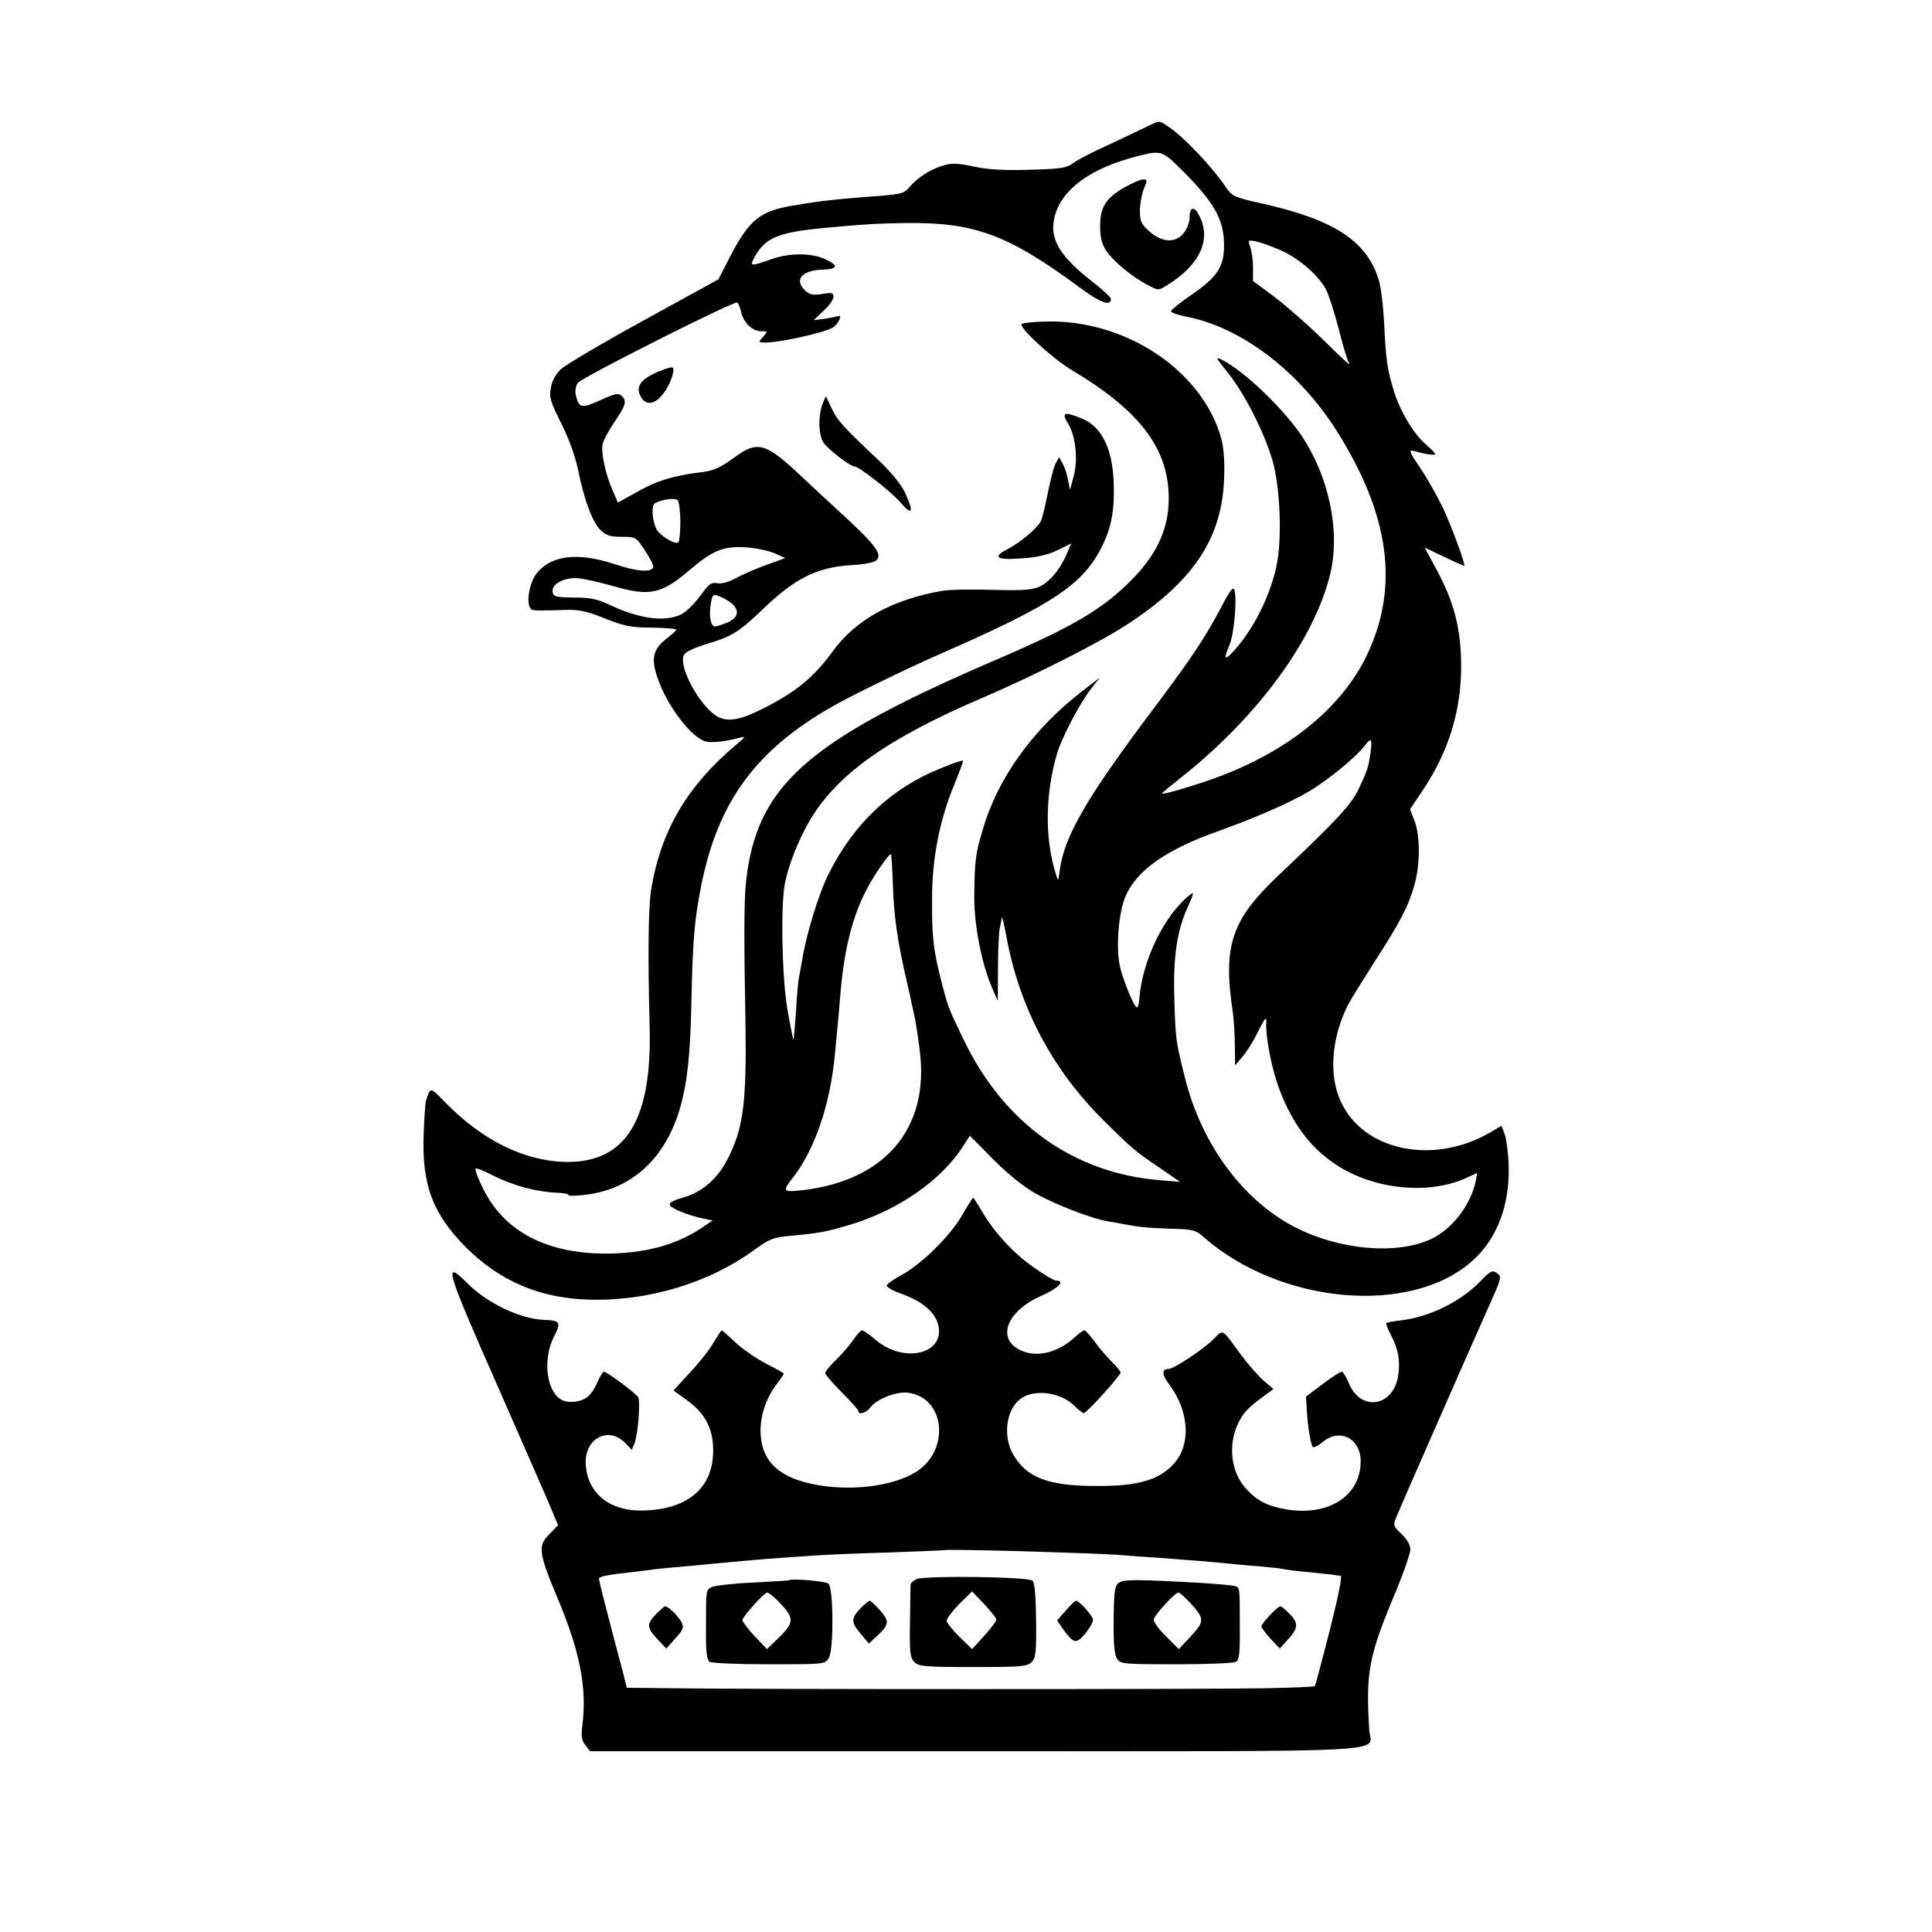 <?xml version="1.0" standalone="no"?>
<!DOCTYPE svg PUBLIC "-//W3C//DTD SVG 20010904//EN"
 "http://www.w3.org/TR/2001/REC-SVG-20010904/DTD/svg10.dtd">
<svg version="1.0" xmlns="http://www.w3.org/2000/svg"
 width="700pt" height="700pt" viewBox="0 0 700 700"
 preserveAspectRatio="xMidYMid meet">
<g transform="translate(0,700) scale(0.1,-0.1)"
fill="#000000" stroke="none">
<path d="M4155 6541 c-22 -11 -84 -40 -137 -65 -54 -24 -112 -54 -128 -66 -26
-19 -47 -22 -158 -25 -90 -3 -149 0 -201 11 -61 13 -82 14 -115 4 -46 -14 -91
-43 -121 -78 -22 -25 -26 -26 -165 -36 -111 -9 -158 -14 -258 -31 -119 -20
-157 -51 -227 -185 l-42 -82 -269 -148 c-148 -81 -283 -161 -300 -176 -20 -19
-34 -43 -38 -69 -7 -34 -2 -50 38 -130 28 -56 51 -120 61 -170 23 -111 51
-185 80 -215 21 -20 35 -25 78 -25 51 0 52 -1 84 -50 18 -27 32 -54 30 -60 -7
-20 -59 -16 -140 11 -131 43 -225 33 -279 -29 -30 -34 -44 -114 -24 -134 5 -6
29 -6 123 -3 49 2 78 -4 145 -31 71 -28 96 -33 170 -33 49 -1 88 -4 88 -7 0
-4 -15 -18 -34 -32 -50 -39 -58 -72 -34 -142 34 -102 123 -218 176 -232 22 -5
71 0 122 14 22 6 22 3 -10 -23 -181 -152 -276 -314 -311 -529 -10 -62 -12
-239 -5 -505 7 -327 -86 -479 -295 -480 -153 0 -310 76 -447 217 -55 56 -52
56 -69 3 -2 -8 -6 -62 -8 -120 -7 -183 33 -289 154 -410 123 -123 270 -185
449 -189 216 -5 435 62 600 184 52 37 65 42 132 48 97 9 120 13 205 38 177 52
336 162 415 287 l24 37 85 -86 c55 -55 111 -100 156 -125 73 -40 203 -90 258
-99 18 -3 43 -7 57 -10 63 -12 91 -14 172 -17 80 -2 90 -4 120 -31 277 -242
746 -285 971 -87 92 81 139 206 133 354 -2 45 -9 94 -15 109 l-11 28 -42 -25
c-215 -123 -476 -61 -548 132 -35 94 -22 221 35 333 10 19 53 88 95 154 92
142 123 201 144 276 22 74 22 183 1 235 l-16 42 45 67 c94 140 140 288 140
450 0 135 -25 233 -89 351 l-43 80 69 -33 c38 -18 71 -33 74 -33 7 0 -42 134
-77 210 -20 41 -56 106 -82 144 -40 59 -43 67 -23 62 40 -12 77 -17 77 -11 0
3 -14 18 -32 33 -44 37 -94 119 -117 193 -25 80 -30 118 -36 249 -3 58 -11
127 -19 154 -43 143 -162 221 -430 280 -93 21 -103 26 -124 57 -53 78 -153
183 -210 221 -33 22 -29 22 -77 -1z m133 -163 c114 -115 147 -175 147 -268 0
-76 -25 -114 -115 -176 -41 -28 -76 -56 -77 -61 -2 -5 23 -14 54 -20 199 -38
409 -197 546 -414 193 -305 228 -568 108 -816 -93 -191 -288 -348 -551 -443
-84 -30 -190 -61 -190 -55 0 2 28 25 63 53 284 223 492 508 548 748 35 155 -7
352 -109 501 -68 98 -203 227 -282 268 -28 15 -27 11 20 -47 60 -75 131 -215
161 -318 28 -101 35 -287 13 -385 -25 -112 -86 -231 -158 -308 -30 -32 -33
-25 -11 27 16 38 27 161 18 197 -5 16 -16 1 -52 -68 -56 -105 -105 -178 -220
-332 -268 -355 -348 -493 -363 -626 -4 -30 -4 -30 -16 10 -37 126 -34 283 8
425 18 60 82 181 122 233 l33 42 -61 -47 c-181 -139 -308 -315 -363 -503 -27
-89 -30 -117 -31 -242 -1 -107 28 -251 67 -338 l18 -41 1 121 c0 66 3 131 7
145 3 14 6 30 7 35 1 6 8 -24 16 -66 46 -255 165 -481 348 -664 111 -110 115
-113 213 -180 l68 -47 -74 6 c-312 26 -563 206 -708 506 -55 114 -57 118 -78
198 -33 125 -39 176 -38 317 0 145 28 286 80 411 19 47 34 86 32 88 -2 2 -38
-10 -79 -27 -180 -72 -316 -200 -407 -382 -37 -73 -82 -221 -97 -315 -3 -19
-8 -46 -11 -60 -3 -14 -8 -70 -11 -125 -4 -55 -8 -101 -9 -103 -1 -1 -11 48
-22 110 -20 116 -25 379 -9 458 14 69 49 156 88 224 100 171 284 301 633 450
184 79 425 201 523 266 237 156 339 310 347 524 3 57 -1 111 -9 143 -66 248
-347 437 -639 428 -43 -1 -81 -5 -85 -9 -12 -12 111 -125 183 -168 235 -140
341 -273 349 -442 6 -119 -36 -218 -134 -317 -104 -106 -215 -171 -490 -289
-687 -295 -869 -456 -907 -805 -7 -66 -8 -191 -2 -515 4 -274 -7 -368 -56
-472 -40 -86 -98 -138 -177 -159 -28 -8 -44 -17 -41 -25 5 -13 68 -38 121 -49
l34 -7 -37 -25 c-91 -62 -200 -92 -336 -95 -226 -3 -384 79 -461 240 -17 35
-28 65 -25 68 2 3 31 -8 63 -25 76 -38 159 -60 240 -63 19 -1 34 -4 34 -8 0
-4 30 -3 68 2 165 22 285 134 337 317 25 88 36 187 40 376 5 232 11 302 36
428 61 303 197 489 476 648 68 39 265 135 388 189 412 180 521 253 589 393 34
68 45 134 41 232 -5 122 -45 201 -116 229 -64 26 -74 22 -49 -19 28 -45 37
-135 19 -195 l-12 -45 -7 35 c-3 19 -12 46 -19 59 l-14 25 -13 -25 c-7 -14
-19 -62 -28 -107 -9 -46 -20 -91 -25 -101 -15 -27 -76 -78 -123 -102 -51 -26
-37 -38 39 -33 73 4 110 13 156 36 l38 19 -16 -38 c-24 -57 -64 -104 -102
-120 -27 -11 -67 -13 -170 -10 -73 2 -155 1 -181 -4 -181 -32 -312 -105 -395
-219 -67 -93 -135 -149 -254 -208 -87 -44 -133 -50 -172 -23 -64 46 -133 179
-113 218 7 12 40 27 89 42 82 24 111 42 190 117 123 120 204 160 335 167 37 2
74 9 82 16 25 21 0 54 -115 161 -57 52 -132 122 -167 155 -118 110 -148 118
-228 60 -62 -45 -78 -51 -139 -58 -27 -3 -75 -12 -105 -21 -52 -16 -73 -26
-149 -69 l-32 -18 -19 43 c-26 59 -44 141 -36 171 3 13 21 46 39 73 44 65 49
80 31 98 -13 13 -22 12 -79 -14 -68 -31 -78 -29 -89 20 -3 14 0 33 8 43 15 20
567 298 577 291 4 -2 10 -17 14 -33 8 -39 41 -71 72 -71 25 0 26 0 8 -20 -17
-19 -17 -20 1 -21 47 -3 220 35 251 54 20 12 37 48 21 42 -7 -2 -30 -7 -51
-10 l-39 -5 36 34 c20 18 36 41 36 51 0 14 -6 16 -41 10 -31 -5 -45 -3 -60 11
-43 39 -16 74 60 77 56 2 61 14 15 36 -49 25 -132 26 -199 2 -74 -26 -78 -26
-64 2 39 75 85 95 254 111 150 14 187 16 295 18 251 3 371 -41 634 -235 73
-54 111 -68 111 -40 0 6 -31 35 -69 64 -119 93 -156 157 -134 237 27 99 132
174 303 217 83 21 86 20 163 -57z m357 -287 c65 -30 134 -91 160 -141 9 -17
29 -80 45 -140 15 -60 31 -114 35 -119 13 -23 -3 -8 -95 82 -52 51 -130 119
-172 151 l-78 58 0 49 c0 26 -5 60 -10 74 -10 26 -9 26 22 20 18 -4 60 -19 93
-34z m-2180 -981 c0 -37 -3 -71 -7 -75 -10 -10 -66 23 -79 47 -16 30 -20 86
-7 94 22 14 73 21 83 12 5 -5 10 -40 10 -78z m340 -114 l40 -18 -69 -25 c-38
-14 -87 -35 -110 -48 -26 -14 -51 -21 -67 -18 -22 4 -31 -3 -62 -46 -20 -27
-50 -57 -67 -66 -59 -30 -152 -18 -260 33 -44 21 -70 27 -130 27 -67 1 -75 3
-78 21 -4 28 43 53 93 49 22 -2 78 -15 125 -28 133 -39 177 -30 280 59 81 69
122 86 200 81 36 -2 83 -12 105 -21z m-153 -183 c29 -26 22 -52 -17 -69 -19
-7 -39 -14 -44 -14 -16 0 -23 38 -16 80 6 37 8 38 33 29 15 -6 35 -18 44 -26z
m2314 -538 c-8 -56 -12 -67 -44 -135 -27 -56 -78 -111 -288 -310 -173 -163
-204 -255 -167 -500 3 -25 7 -78 7 -118 l1 -72 27 32 c16 18 40 57 54 86 28
56 33 62 32 35 -3 -44 16 -145 38 -213 47 -139 117 -237 218 -302 136 -88 329
-107 464 -48 l44 20 -5 -29 c-18 -86 -85 -174 -161 -210 -125 -58 -328 -41
-491 41 -192 98 -343 303 -403 548 -32 128 -33 135 -37 280 -5 153 9 249 50
337 20 45 22 53 8 42 -93 -72 -174 -237 -185 -377 -1 -17 -5 -32 -9 -32 -9 0
-45 86 -60 143 -17 68 -7 202 20 262 41 93 149 168 336 234 131 47 251 99 327
143 67 40 167 121 201 164 26 34 29 30 23 -21z m-1731 -477 c3 -113 16 -205
50 -352 8 -33 16 -72 19 -86 3 -14 8 -36 11 -50 3 -14 11 -64 17 -113 39 -291
-133 -486 -452 -512 -40 -3 -42 4 -11 43 82 103 139 268 156 452 3 30 7 78 10
105 3 28 7 79 10 115 14 165 45 284 98 383 26 49 80 127 85 122 2 -2 5 -50 7
-107z"/>
<path d="M4074 6321 c-68 -39 -88 -72 -88 -141 0 -41 6 -64 23 -90 26 -38 95
-95 152 -124 36 -19 37 -19 70 2 117 73 159 165 114 251 -18 36 -35 32 -35 -8
0 -16 -9 -40 -21 -55 -29 -37 -77 -36 -124 5 -30 27 -35 37 -35 75 0 25 7 60
14 79 14 32 13 35 -2 35 -9 0 -40 -13 -68 -29z"/>
<path d="M2410 5663 c-84 -30 -110 -60 -89 -99 18 -35 52 -31 83 11 27 34 46
96 30 94 -5 0 -16 -3 -24 -6z"/>
<path d="M2980 5536 c-16 -44 -15 -112 4 -140 15 -23 96 -86 112 -86 16 0 135
-93 168 -132 42 -49 48 -33 14 39 -13 28 -51 74 -92 113 -129 121 -152 146
-173 191 l-21 44 -12 -29z"/>
<path d="M3484 2594 c-44 -75 -147 -176 -220 -215 -26 -14 -49 -30 -51 -36 -2
-6 22 -20 54 -31 77 -28 122 -67 133 -115 23 -104 -127 -138 -228 -51 -22 19
-44 34 -49 34 -4 0 -18 -15 -31 -34 -12 -18 -40 -51 -62 -72 -22 -21 -40 -43
-40 -49 0 -5 27 -37 60 -70 33 -33 60 -63 60 -67 0 -16 29 -7 43 12 21 30 94
59 136 54 138 -17 155 -214 25 -290 -83 -49 -228 -67 -355 -44 -133 24 -197
82 -203 182 -4 61 18 131 58 183 14 18 26 36 26 38 0 2 -28 18 -62 35 -35 18
-85 52 -112 77 -26 25 -50 45 -51 45 -2 0 -15 -20 -30 -45 -14 -25 -53 -74
-86 -109 l-59 -64 50 -36 c65 -47 94 -102 94 -181 0 -138 -94 -216 -260 -218
-113 -1 -190 59 -201 157 -12 102 81 155 146 84 l20 -21 10 24 c13 34 22 152
13 167 -10 15 -113 92 -124 92 -4 0 -15 -18 -24 -39 -9 -22 -26 -47 -39 -55
-29 -19 -75 -21 -98 -3 -50 38 -59 149 -19 226 26 50 22 57 -39 59 -85 4 -205
61 -275 132 -90 90 -79 54 108 -370 98 -223 188 -428 199 -456 l21 -50 -32
-33 c-42 -42 -39 -66 30 -231 82 -195 107 -326 90 -461 -5 -40 -3 -55 11 -72
l17 -22 1396 0 c1572 0 1432 -7 1427 77 -13 212 -2 269 99 508 27 66 50 132
50 146 0 16 -12 37 -32 56 -28 26 -31 33 -21 56 12 31 284 650 345 786 38 85
39 91 22 103 -16 12 -23 9 -57 -26 -74 -77 -185 -132 -291 -145 -27 -3 -51 -7
-53 -10 -2 -2 5 -21 16 -42 27 -50 35 -94 27 -148 -18 -115 -138 -132 -180
-25 -9 21 -20 39 -25 39 -5 0 -36 -20 -69 -45 l-60 -45 3 -53 c4 -60 13 -116
21 -129 3 -5 19 3 36 17 62 52 138 14 138 -70 0 -126 -119 -201 -274 -173 -66
12 -104 32 -142 75 -55 60 -66 161 -26 240 20 38 32 51 101 102 l25 18 -37 32
c-20 18 -57 60 -82 94 -70 96 -62 91 -98 55 -37 -37 -144 -108 -163 -108 -25
0 -25 -20 0 -53 77 -101 83 -226 14 -296 -53 -54 -126 -75 -268 -75 -180 -1
-261 29 -310 116 -36 64 -25 157 24 197 46 39 145 29 196 -20 16 -16 33 -29
37 -29 10 0 133 136 133 147 0 4 -14 22 -31 38 -17 17 -45 49 -62 73 -17 23
-34 42 -38 42 -4 0 -21 -12 -36 -26 -57 -53 -133 -73 -189 -49 -97 40 -60 144
71 201 59 26 86 54 52 54 -8 0 -45 22 -83 49 -74 52 -143 127 -187 204 -16 26
-29 47 -31 47 -2 0 -21 -30 -42 -66z m361 -1219 c105 -3 206 -8 225 -10 19 -2
76 -6 125 -9 110 -8 195 -15 255 -21 25 -3 74 -7 110 -10 36 -3 76 -7 90 -10
14 -3 54 -8 90 -11 36 -4 74 -8 85 -9 11 -2 25 -4 32 -4 7 -1 -7 -70 -39 -198
-28 -109 -52 -200 -54 -202 -2 -3 -86 -6 -187 -8 -208 -4 -1850 -4 -2124 0
l-182 2 -15 60 c-9 33 -32 120 -51 193 -19 73 -35 137 -35 142 0 8 33 15 130
25 30 4 66 8 80 10 14 2 57 6 95 9 39 4 90 8 115 11 119 11 162 15 245 21 50
3 110 8 135 9 25 2 137 7 250 10 113 4 206 8 207 9 3 2 234 -2 418 -9z"/>
<path d="M3322 1279 c-12 -5 -22 -14 -23 -21 0 -7 -1 -69 -2 -138 -2 -107 1
-128 16 -142 15 -16 40 -18 212 -18 174 0 197 2 213 18 15 15 17 35 16 150 -1
89 -5 137 -13 145 -14 14 -383 19 -419 6z m288 -147 c0 -6 -20 -32 -44 -59
l-44 -48 -46 45 c-25 24 -46 51 -46 58 0 8 21 35 46 61 l46 45 44 -46 c24 -26
44 -51 44 -56z"/>
<path d="M2857 1274 c-1 -1 -60 -4 -130 -8 -70 -3 -137 -11 -148 -16 -22 -12
-21 -8 -21 -154 -1 -81 3 -110 13 -117 8 -5 105 -9 216 -9 199 0 203 0 216 23
18 28 17 251 -1 269 -9 9 -135 20 -145 12z m-42 -71 c66 -66 66 -80 0 -143
l-36 -35 -45 47 c-24 26 -44 52 -44 58 0 12 79 100 90 100 4 0 20 -12 35 -27z"/>
<path d="M4053 1265 c-14 -11 -17 -31 -18 -135 -1 -87 3 -127 13 -141 12 -18
27 -19 215 -19 111 0 208 4 216 9 11 7 14 36 13 123 0 149 0 145 -16 151 -8 3
-65 8 -127 12 -234 13 -278 13 -296 0z m254 -67 c58 -62 59 -71 9 -125 l-45
-48 -45 45 c-25 24 -46 52 -46 61 0 15 77 99 90 99 4 0 20 -15 37 -32z"/>
<path d="M3117 1172 c-34 -36 -34 -50 2 -92 l29 -35 27 25 c47 44 49 55 14 95
-17 19 -34 35 -38 35 -4 0 -19 -13 -34 -28z"/>
<path d="M3861 1164 l-31 -35 19 -28 c41 -57 50 -59 82 -21 16 19 29 42 29 51
0 14 -49 69 -62 69 -3 0 -20 -16 -37 -36z"/>
<path d="M2377 1152 c-35 -36 -34 -50 5 -91 l32 -34 33 37 c29 32 32 39 22 59
-13 23 -47 57 -59 57 -3 0 -18 -13 -33 -28z"/>
<path d="M4601 1148 c-17 -18 -31 -36 -31 -41 0 -4 15 -24 33 -44 l34 -36 26
29 c41 44 43 62 11 95 -15 16 -31 29 -35 29 -5 0 -22 -15 -38 -32z"/>
</g>
</svg>
